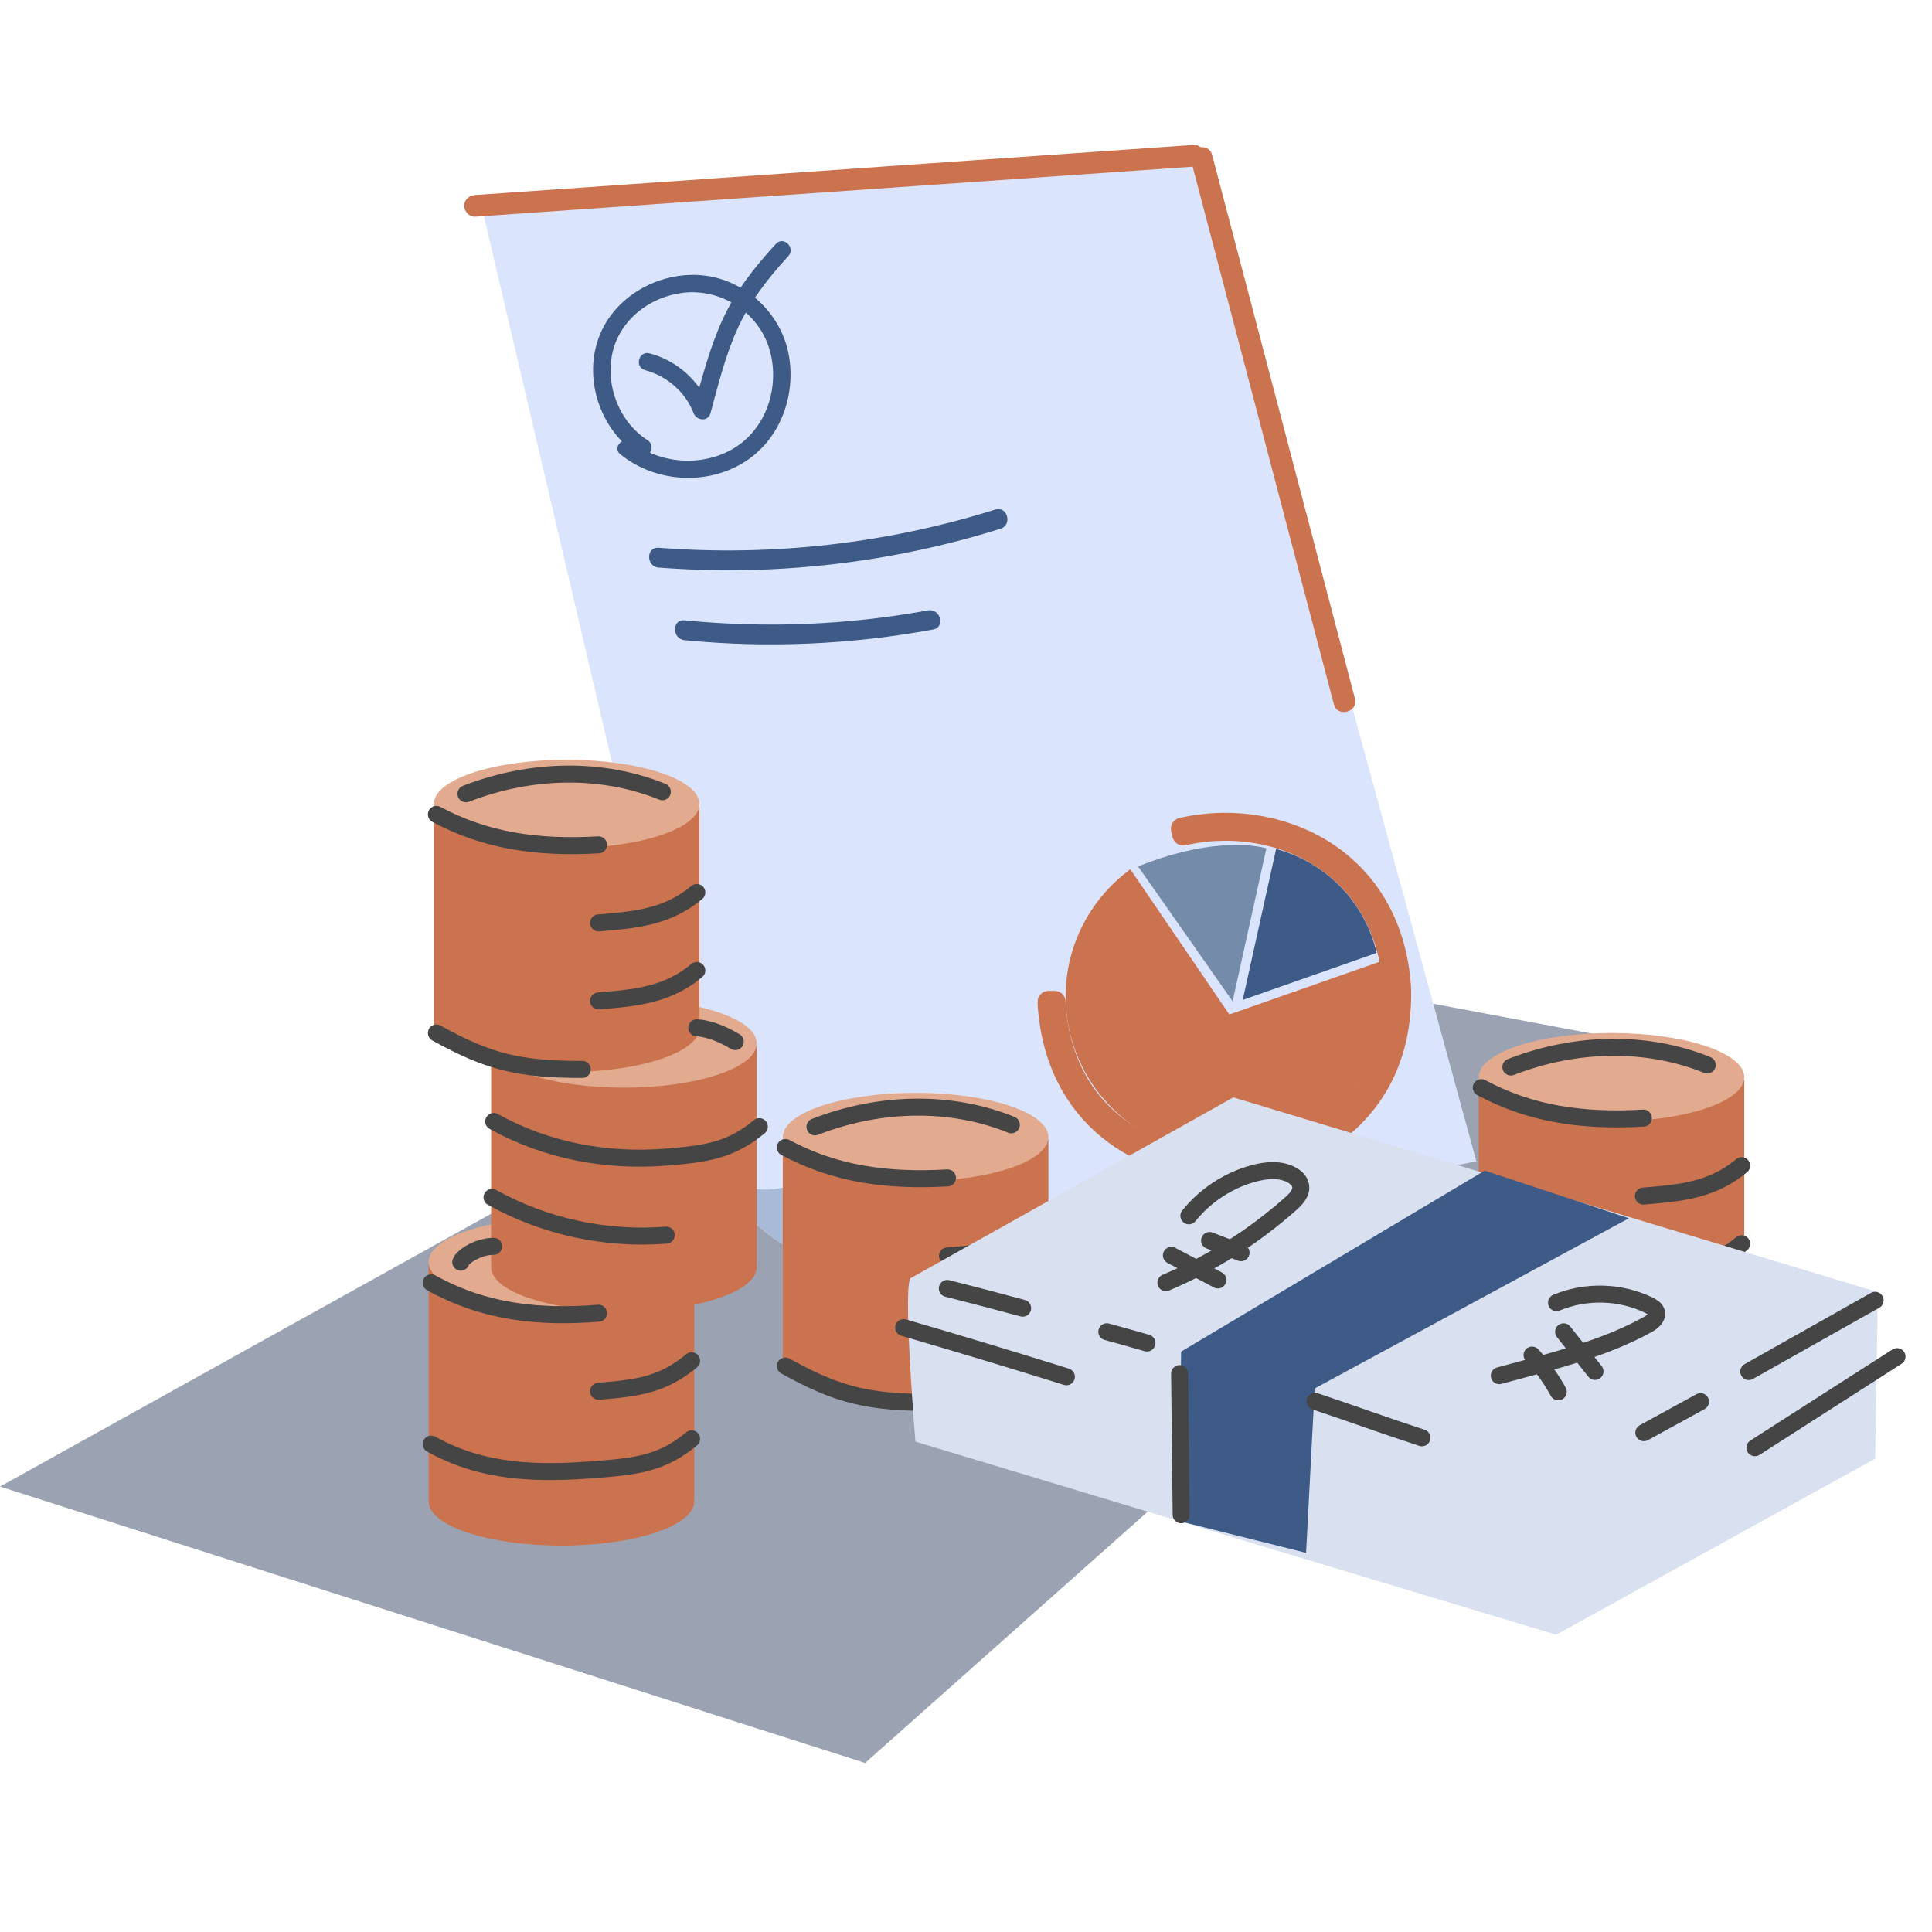 <svg width="400" height="400" viewBox="0 0 400 400" fill="none" xmlns="http://www.w3.org/2000/svg"><path d="M179.115 365L0 307.779L209.512 191.397L345.552 216.995L179.115 365Z" fill="#9BA3B3"/><path d="M305.65 240.436L191.592 263.066C172.957 266.753 154.676 257.086 146.998 240.611C145.852 238.172 144.939 235.557 144.287 232.839L99.357 41.185L248.253 30.503L305.66 240.426L305.65 240.436Z" fill="#DBE4FD"/><path d="M191.602 263.066C172.967 266.753 154.686 257.086 147.008 240.611C147.008 240.611 156.763 254.666 174.709 238.653C174.709 238.653 176.508 263.555 191.612 263.056L191.602 263.066Z" fill="#A8BAD5"/><path d="M128.428 94.049C135.463 99.769 145.899 100.582 153.735 95.906C161.366 91.36 164.832 82.129 163.332 73.609C161.729 64.498 153.66 57.309 144.324 56.93C135.864 56.588 127.356 61.495 124.17 69.377C120.592 78.229 124.207 89.096 132.239 94.243C134.205 95.5 136.022 92.395 134.065 91.138C128.233 87.405 125.307 79.837 126.779 73.147C128.288 66.282 134.466 61.458 141.38 60.627C149.029 59.703 156.558 64.332 159.074 71.604C161.413 78.377 159.596 86.463 154.108 91.231C147.827 96.692 137.41 96.738 130.99 91.517C129.202 90.067 126.63 92.589 128.428 94.058V94.049Z" fill="#3E5B88"/><path d="M133.535 76.631C138.082 77.851 141.911 81.159 143.607 85.548C144.213 87.119 146.598 87.377 147.101 85.548C148.713 79.643 150.176 73.563 152.738 67.973C155.31 62.373 159.046 57.55 163.211 53.031C164.786 51.331 162.233 48.78 160.649 50.49C156.288 55.212 152.291 60.294 149.608 66.152C146.924 72.011 145.303 78.359 143.607 84.587H147.101C144.958 79.006 140.346 74.727 134.504 73.156C132.249 72.547 131.289 76.012 133.544 76.622L133.535 76.631Z" fill="#3E5B88"/><path d="M136.386 117.51C160.22 119.359 184.344 116.605 207.134 109.471C209.669 108.677 208.587 104.703 206.034 105.507C183.552 112.548 159.885 115.228 136.386 113.408C133.721 113.204 133.739 117.316 136.386 117.52V117.51Z" fill="#3E5B88"/><path d="M141.735 132.544C158.907 134.235 176.228 133.459 193.187 130.336C195.806 129.855 194.697 125.891 192.087 126.372C175.492 129.43 158.525 130.086 141.735 128.432C139.079 128.174 139.098 132.286 141.735 132.544Z" fill="#3E5B88"/><path d="M98.371 44.863C117.686 43.514 137.002 42.174 156.317 40.825C175.633 39.475 195.107 38.126 214.497 36.768C225.388 36.01 236.282 35.253 247.183 34.495C248.403 34.412 249.447 33.525 249.447 32.25C249.447 31.104 248.413 29.921 247.183 30.004C227.868 31.353 208.552 32.693 189.236 34.042C169.846 35.391 150.447 36.74 131.057 38.099C120.165 38.856 109.272 39.614 98.371 40.372C97.15 40.455 96.106 41.342 96.106 42.617C96.106 43.763 97.141 44.946 98.371 44.863Z" fill="#CB734F"/><path d="M280.531 144.64C272.826 115.302 265.119 85.973 257.414 56.635C255.261 48.448 253.109 40.252 250.956 32.065C250.221 29.274 245.86 30.457 246.595 33.257C254.302 62.595 262.007 91.924 269.712 121.262C271.865 129.449 274.017 137.645 276.17 145.832C276.907 148.623 281.266 147.44 280.531 144.64Z" fill="#CB734F"/><path d="M220.674 207.992C220.087 196.608 225.425 186.278 234.026 179.976L254.524 210.035L285.868 199.038C286.288 200.85 286.549 202.725 286.652 204.638C287.583 222.704 273.579 238.106 255.362 239.03C237.147 239.955 221.623 226.068 220.682 207.992H220.674Z" fill="#CB734F"/><path d="M229.227 234.119C236.06 239.689 244.776 242.299 253.182 242.321L255.326 241.793L255.351 242.274C264.071 241.83 273.039 238.551 279.726 232.267C286.424 225.973 290.804 216.688 290.376 204.307L290.374 204.291C289.583 192.755 284.726 183.368 276.326 177.185C267.631 170.785 255.746 168.518 244.541 171.079C244.416 171.107 244.308 171.185 244.241 171.293C244.173 171.402 244.15 171.533 244.179 171.658L244.477 172.933C244.539 173.191 244.795 173.351 245.053 173.293C255.644 170.872 266.828 173.014 274.972 179.005C282.798 184.758 287.352 193.534 288.101 204.404C288.499 216.066 284.377 224.741 278.13 230.611C271.87 236.491 263.451 239.581 255.236 240.001C247.036 240.416 238.342 238.199 231.503 232.987C224.678 227.785 219.674 219.582 218.871 207.955C218.863 207.767 218.863 207.585 218.863 207.391C218.863 207.126 218.648 206.91 218.382 206.91H217.059C216.794 206.91 216.578 207.126 216.578 207.391C216.578 207.506 216.582 207.619 216.588 207.723V207.733C216.592 207.843 216.595 207.944 216.595 208.048C216.595 208.059 216.597 208.07 216.597 208.081C217.418 219.943 222.356 228.516 229.227 234.119Z" fill="#CB734F" stroke="#CB734F" stroke-width="3.52" stroke-linecap="round" stroke-linejoin="round"/><path d="M257.291 207.022L264.205 175.771C274.492 178.543 282.616 186.776 285.021 197.292L257.291 207.022Z" fill="#3E5B88"/><path d="M255.204 207.29L262.193 175.651C262.193 175.651 252.828 172.518 235.628 179.384L255.195 207.299L255.204 207.29Z" fill="#758BAA"/><path d="M143.735 261.814H88.742V310.301H88.792C88.762 310.478 88.742 310.655 88.742 310.844C88.742 315.901 101.052 320 116.239 320C131.425 320 143.735 315.901 143.735 310.844C143.735 310.665 143.715 310.487 143.685 310.301H143.735V261.814Z" fill="#CB734F"/><path d="M116.229 270.428C131.414 270.428 143.725 266.327 143.725 261.269C143.725 256.211 131.414 252.113 116.229 252.113C101.043 252.113 88.732 256.211 88.732 261.269C88.732 266.327 101.043 270.428 116.229 270.428Z" fill="#E2AA8E"/><path d="M156.668 216.557H101.676V261.814H101.725C101.695 261.991 101.676 262.169 101.676 262.357C101.676 267.415 113.985 271.514 129.172 271.514C144.359 271.514 156.668 267.415 156.668 262.357C156.668 262.178 156.649 262.001 156.619 261.814H156.668V216.557Z" fill="#CB734F"/><path d="M129.172 225.182C144.358 225.182 156.668 221.081 156.668 216.023C156.668 210.966 144.358 206.866 129.172 206.866C113.986 206.866 101.676 210.966 101.676 216.023C101.676 221.081 113.986 225.182 129.172 225.182Z" fill="#E2AA8E"/><path d="M144.812 167.004H89.819V212.26H89.869C89.839 212.437 89.819 212.615 89.819 212.803C89.819 217.861 102.129 221.961 117.316 221.961C132.502 221.961 144.812 217.861 144.812 212.803C144.812 212.625 144.792 212.447 144.763 212.26H144.812V167.004Z" fill="#CB734F"/><path d="M117.316 175.618C132.501 175.618 144.812 171.518 144.812 166.461C144.812 161.403 132.501 157.303 117.316 157.303C102.13 157.303 89.819 161.403 89.819 166.461C89.819 171.518 102.13 175.618 117.316 175.618Z" fill="#E2AA8E"/><path d="M90.353 168.614C100.507 174.048 111.156 175.648 123.92 174.917" stroke="#454545" stroke-width="3.52" stroke-miterlimit="10" stroke-linecap="round"/><path d="M123.922 191.079C131.802 190.437 138.199 189.834 144.27 184.776" stroke="#454545" stroke-width="3.52" stroke-miterlimit="10" stroke-linecap="round"/><path d="M123.922 207.231C131.802 206.589 138.199 205.987 144.27 200.929" stroke="#454545" stroke-width="3.52" stroke-miterlimit="10" stroke-linecap="round"/><path d="M90.353 213.87C101.259 219.936 107.606 221.408 120.548 221.408" stroke="#454545" stroke-width="3.52" stroke-miterlimit="10" stroke-linecap="round"/><path d="M102.219 232.186C113.124 238.251 125.493 240.563 137.941 239.566C145.821 238.922 151.141 238.32 157.211 233.262" stroke="#454545" stroke-width="3.52" stroke-miterlimit="10" stroke-linecap="round"/><path d="M101.862 247.904C112.767 253.969 125.492 256.726 137.94 255.717" stroke="#454545" stroke-width="3.52" stroke-miterlimit="10" stroke-linecap="round"/><path d="M89.276 265.588C100.181 271.652 111.473 272.888 123.921 271.889" stroke="#454545" stroke-width="3.52" stroke-miterlimit="10" stroke-linecap="round"/><path d="M123.922 288.042C131.802 287.399 137.121 286.797 143.192 281.739" stroke="#454545" stroke-width="3.52" stroke-miterlimit="10" stroke-linecap="round"/><path d="M89.276 298.988C100.181 305.054 111.473 305.212 123.921 304.205C131.801 303.562 137.12 302.96 143.191 297.902" stroke="#454545" stroke-width="3.52" stroke-miterlimit="10" stroke-linecap="round"/><path d="M96.475 164.346C110.099 159.041 124.762 158.913 137.131 163.922" stroke="#454545" stroke-width="3.52" stroke-miterlimit="10" stroke-linecap="round"/><path d="M144.269 212.793C144.269 212.793 147.502 212.793 152.228 215.648" stroke="#454545" stroke-width="3.52" stroke-miterlimit="10" stroke-linecap="round"/><path d="M95.395 261.319C95.742 260.193 98.975 258.039 102.208 258.039" stroke="#454545" stroke-width="3.52" stroke-miterlimit="10" stroke-linecap="round"/><path d="M217.06 235.95H162.066V281.206H162.116C162.086 281.385 162.066 281.562 162.066 281.75C162.066 286.808 174.376 290.907 189.563 290.907C204.749 290.907 217.06 286.808 217.06 281.75C217.06 281.571 217.038 281.394 217.009 281.206H217.06V235.95Z" fill="#CB734F"/><path d="M189.563 244.575C204.749 244.575 217.06 240.474 217.06 235.417C217.06 230.359 204.749 226.26 189.563 226.26C174.377 226.26 162.066 230.359 162.066 235.417C162.066 240.474 174.377 244.575 189.563 244.575Z" fill="#E2AA8E"/><path d="M162.6 237.571C172.754 243.004 183.403 244.604 196.168 243.872" stroke="#454545" stroke-width="3.52" stroke-miterlimit="10" stroke-linecap="round"/><path d="M196.167 260.026C204.045 259.384 210.443 258.782 216.513 253.722" stroke="#454545" stroke-width="3.52" stroke-miterlimit="10" stroke-linecap="round"/><path d="M196.167 276.189C204.045 275.545 210.443 274.943 216.513 269.885" stroke="#454545" stroke-width="3.52" stroke-miterlimit="10" stroke-linecap="round"/><path d="M162.6 282.827C173.506 288.891 179.853 290.364 192.795 290.364" stroke="#454545" stroke-width="3.52" stroke-miterlimit="10" stroke-linecap="round"/><path d="M168.73 233.303C182.354 227.999 197.017 227.87 209.387 232.877" stroke="#454545" stroke-width="3.52" stroke-miterlimit="10" stroke-linecap="round"/><path d="M361.136 223.561H306.144V268.816H306.194C306.163 268.996 306.144 269.173 306.144 269.361C306.144 274.419 318.454 278.518 333.641 278.518C348.827 278.518 361.136 274.419 361.136 269.361C361.136 269.182 361.116 269.005 361.087 268.816H361.136V223.561Z" fill="#CB734F"/><path d="M333.641 232.186C348.825 232.186 361.136 228.085 361.136 223.027C361.136 217.97 348.825 213.87 333.641 213.87C318.454 213.87 306.144 217.97 306.144 223.027C306.144 228.085 318.454 232.186 333.641 232.186Z" fill="#E2AA8E"/><path d="M306.677 225.182C316.831 230.615 327.479 232.215 340.244 231.485" stroke="#454545" stroke-width="3.52" stroke-miterlimit="10" stroke-linecap="round"/><path d="M340.244 247.636C348.124 246.995 354.522 246.393 360.593 241.335" stroke="#454545" stroke-width="3.52" stroke-miterlimit="10" stroke-linecap="round"/><path d="M340.244 263.799C348.124 263.156 354.522 262.553 360.593 257.496" stroke="#454545" stroke-width="3.52" stroke-miterlimit="10" stroke-linecap="round"/><path d="M306.677 270.438C317.584 276.504 323.931 277.975 336.873 277.975" stroke="#454545" stroke-width="3.52" stroke-miterlimit="10" stroke-linecap="round"/><path d="M312.807 220.914C326.432 215.609 341.095 215.48 353.463 220.489" stroke="#454545" stroke-width="3.52" stroke-miterlimit="10" stroke-linecap="round"/><path d="M188.684 264.563C186.724 264.429 189.525 298.477 189.525 298.477L322.185 338.456L388.224 302.003L388.796 267.526L255.346 227.196L188.684 264.552V264.563Z" fill="#D9E0EF"/><path d="M307.392 242.361L244.537 279.841L244.154 314.927L270.411 321.5L272.194 287.471L337.238 252.228L307.392 242.361Z" fill="#3E5B87"/><path d="M272.257 290.124C279.789 292.642 286.853 295.224 294.394 297.68" stroke="#454545" stroke-width="3.52" stroke-linecap="round" stroke-linejoin="round"/><path d="M229.154 275.726C231.934 276.483 234.705 277.261 237.464 278.058" stroke="#454545" stroke-width="3.52" stroke-linecap="round" stroke-linejoin="round"/><path d="M196.133 266.76C201.341 268.077 206.539 269.434 211.726 270.844" stroke="#454545" stroke-width="3.52" stroke-linecap="round" stroke-linejoin="round"/><path d="M187.088 274.866C198.344 278.141 209.578 281.541 220.783 285.045" stroke="#454545" stroke-width="3.52" stroke-linecap="round" stroke-linejoin="round"/><path d="M340.34 296.623L352.073 290.197" stroke="#454545" stroke-width="3.52" stroke-linecap="round" stroke-linejoin="round"/><path d="M363.338 299.733C373.141 293.451 382.945 287.159 392.758 280.878" stroke="#454545" stroke-width="3.52" stroke-linecap="round" stroke-linejoin="round"/><path d="M362.062 283.967C370.775 279.053 379.522 274.13 388.224 269.217" stroke="#454545" stroke-width="3.52" stroke-linecap="round" stroke-linejoin="round"/><path d="M244.226 284.392C244.33 294.136 244.434 303.868 244.547 313.612" stroke="#454545" stroke-width="3.52" stroke-linecap="round" stroke-linejoin="round"/><path d="M322.258 269.704C328.336 267.155 335.506 267.361 341.428 270.253C342.083 270.574 342.778 271 342.953 271.695C343.234 272.783 342.113 273.695 341.128 274.234C333.14 278.661 324.229 281.084 315.412 283.47C313.74 283.915 312.081 284.371 310.412 284.816" stroke="#454545" stroke-width="3.52" stroke-linecap="round" stroke-linejoin="round"/><path d="M317.195 280.557C319.291 282.867 321.117 285.418 322.62 288.154" stroke="#454545" stroke-width="3.52" stroke-linecap="round" stroke-linejoin="round"/><path d="M323.721 275.736C325.889 278.474 328.056 281.209 330.224 283.936" stroke="#454545" stroke-width="3.52" stroke-linecap="round" stroke-linejoin="round"/><path d="M246.146 251.72C249.558 247.471 254.34 244.341 259.612 242.931C262.142 242.257 264.964 241.997 267.298 243.189C268.243 243.678 269.125 244.475 269.29 245.523C269.518 246.963 268.345 248.218 267.257 249.192C259.6 256.012 250.825 261.556 241.383 265.559" stroke="#454545" stroke-width="3.52" stroke-linecap="round" stroke-linejoin="round"/><path d="M242.524 259.91C245.73 261.608 248.935 263.299 252.141 264.999" stroke="#454545" stroke-width="3.52" stroke-linecap="round" stroke-linejoin="round"/><path d="M250.43 256.83C252.598 257.669 254.766 258.52 256.945 259.36" stroke="#454545" stroke-width="3.52" stroke-linecap="round" stroke-linejoin="round"/></svg>